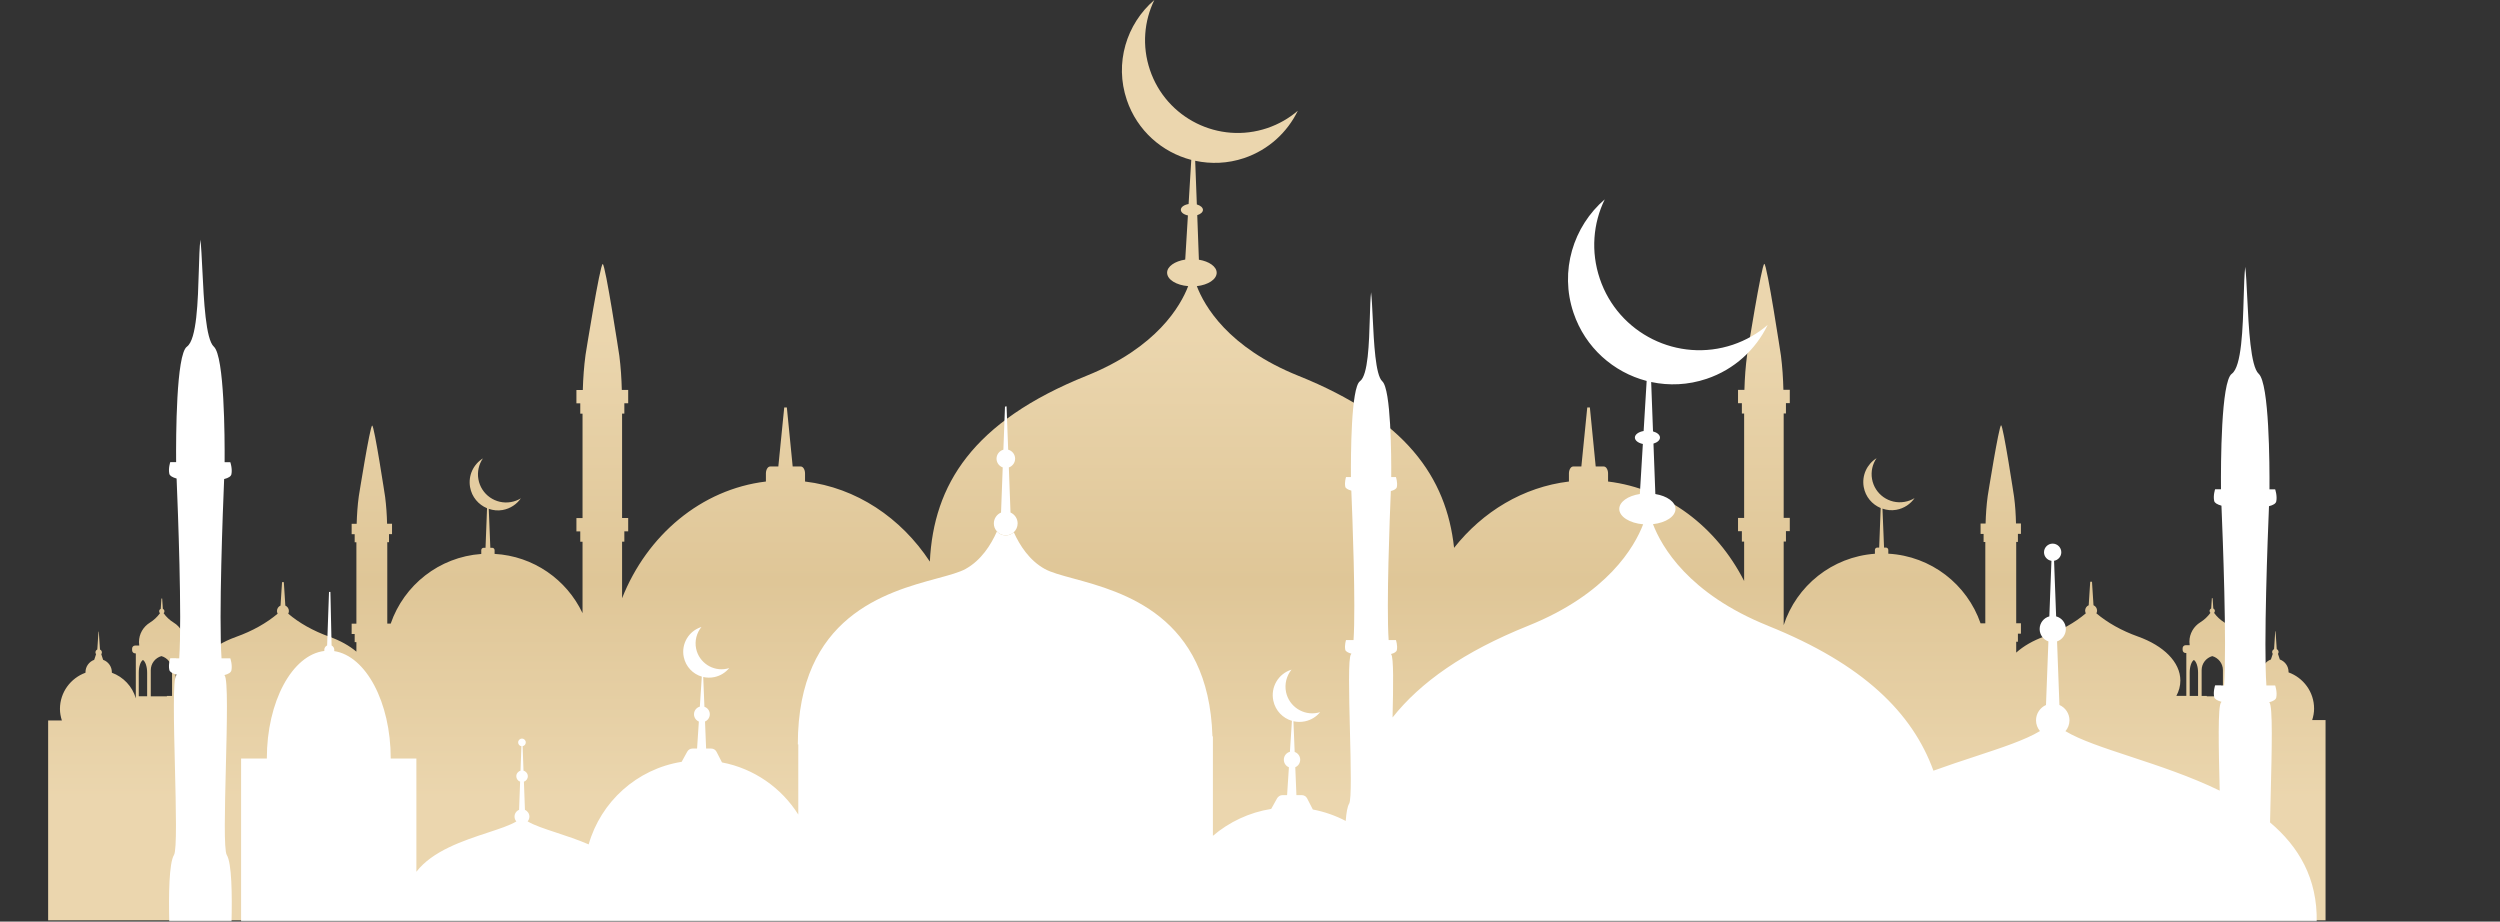 <svg width="727" height="268" viewBox="0 0 727 268" fill="none" xmlns="http://www.w3.org/2000/svg">
<rect x="0" y="0" width="727" height="268" fill="#333333" stroke="none"/>
<path d="M14 267.639H676.27V209.404H672.377C672.716 208.346 672.936 207.248 672.936 206.07C672.936 201.198 669.822 197.086 665.509 195.529C665.509 195.469 665.509 195.429 665.509 195.369C665.509 193.712 664.451 192.314 662.974 191.775L662.435 190.138C662.535 189.999 662.615 189.819 662.615 189.619C662.615 189.24 662.395 188.921 662.075 188.781L661.736 183.61C661.736 183.61 661.716 183.57 661.696 183.57C661.676 183.57 661.636 183.57 661.636 183.61L661.297 188.781C660.978 188.921 660.738 189.24 660.738 189.619C660.738 189.819 660.818 189.979 660.918 190.138L660.379 191.775C658.901 192.314 657.843 193.712 657.843 195.369C657.843 195.429 657.843 195.469 657.843 195.529C654.469 196.746 651.874 199.521 650.876 202.975V189.899H651.075C651.574 189.899 651.954 189.499 651.954 189V188.501C651.954 188.022 651.554 187.623 651.075 187.623H649.877C649.937 187.283 649.957 186.964 649.957 186.605C649.957 184.229 648.7 182.133 646.803 180.975C645.645 180.256 644.647 179.318 643.848 178.22C643.988 178.08 644.088 177.88 644.088 177.661C644.088 177.361 643.908 177.082 643.629 176.962L643.429 173.947H643.209L643.01 176.962C642.73 177.082 642.551 177.341 642.551 177.661C642.551 177.88 642.63 178.08 642.79 178.22C641.992 179.318 640.993 180.256 639.835 180.975C637.959 182.133 636.681 184.229 636.681 186.605C636.681 186.964 636.721 187.283 636.761 187.623H635.603C635.104 187.623 634.705 188.022 634.705 188.501V189C634.705 189.499 635.104 189.899 635.603 189.899H635.783V202.356H632.888C633.647 200.959 634.046 199.462 634.046 197.904C634.046 192.494 629.115 187.743 621.728 185.107C616.917 183.39 612.824 181.055 609.63 178.359C609.75 178.12 609.829 177.86 609.829 177.581C609.829 176.882 609.41 176.263 608.791 176.004L608.352 169.176H607.833L607.394 176.004C606.775 176.263 606.356 176.882 606.356 177.581C606.356 177.86 606.435 178.12 606.555 178.359C603.361 181.075 599.308 183.37 594.457 185.107C591.163 186.285 588.408 187.902 586.312 189.779V186.625H586.811V184.269H587.689V181.254H586.312V157.597H586.811V155.241H587.689V152.226H586.252C586.192 149.611 586.032 147.016 585.693 144.48C585.693 144.48 582.538 123.678 581.92 123.678C581.301 123.678 578.027 144.241 578.027 144.241C577.667 146.856 577.487 149.551 577.408 152.246H575.95V155.261H576.829V157.617H577.328V181.274H575.95C572.037 169.955 561.596 161.709 549.118 161.011V159.933C549.118 159.533 548.799 159.234 548.42 159.234H547.881L547.422 147.914C548.679 148.333 550.037 148.513 551.434 148.254C553.69 147.854 555.567 146.577 556.765 144.84C555.906 145.379 554.928 145.758 553.85 145.938C549.398 146.716 545.166 143.742 544.387 139.29C544.008 137.094 544.527 134.938 545.705 133.241C542.95 134.957 541.372 138.212 541.971 141.606C542.47 144.46 544.407 146.696 546.902 147.735L546.463 159.234H545.904C545.725 159.234 545.545 159.314 545.425 159.434C545.305 159.553 545.225 159.733 545.225 159.913V161.031C532.768 161.929 522.406 170.354 518.693 181.793V157.477H519.352V154.462H520.47V150.589H518.693V120.244H519.352V117.229H520.47V113.356H518.613C518.533 110.002 518.314 106.668 517.895 103.414C517.895 103.414 513.842 76.742 513.063 76.742C512.285 76.742 508.072 103.115 508.072 103.115C507.613 106.469 507.373 109.922 507.274 113.376H505.417V117.249H506.535V120.264H507.194V150.609H505.417V154.482H506.535V157.497H507.194V168.956C499.208 153.225 484.654 142.085 467.625 140.028V137.693C467.625 136.575 467.066 135.656 466.387 135.656H464.031L462.334 118.487H461.576L459.859 135.656H457.483C456.804 135.656 456.245 136.575 456.245 137.693V140.028C442.949 141.626 431.17 148.773 422.845 159.314C420.629 138.791 408.811 121.821 377.527 109.264C357.084 101.038 350.216 88.92 348.04 83.21C351.334 82.851 353.809 81.234 353.809 79.317C353.809 77.521 351.613 76.003 348.639 75.524L348.16 62.568C349.138 62.268 349.817 61.689 349.817 61.03C349.817 60.371 349.098 59.753 348.04 59.453L347.561 46.756C352.132 47.734 357.024 47.575 361.775 45.977C368.922 43.562 374.352 38.471 377.407 32.202C374.872 34.378 371.877 36.115 368.523 37.253C354.448 42.005 339.156 34.418 334.404 20.343C332.049 13.356 332.707 6.109 335.682 0C327.577 6.948 324.043 18.347 327.676 29.068C330.691 37.992 337.938 44.28 346.423 46.496L345.644 59.333C344.346 59.553 343.388 60.212 343.388 61.01C343.388 61.769 344.247 62.408 345.444 62.647L344.666 75.484C341.631 75.963 339.395 77.481 339.395 79.297C339.395 81.294 342.051 82.931 345.524 83.21C343.328 88.92 336.461 101.018 316.037 109.244C282.757 122.62 271.497 140.987 270.399 163.307C262.034 150.589 249.018 141.805 234.105 140.028V137.693C234.105 136.575 233.546 135.656 232.867 135.656H230.511L228.814 118.487H228.055L226.338 135.656H223.963C223.284 135.656 222.725 136.575 222.725 137.693V140.028C203.939 142.284 188.167 155.6 180.9 173.967V157.517H181.559V154.502H182.677V150.629H180.9V120.284H181.559V117.269H182.677V113.396H180.82C180.74 110.042 180.521 106.708 180.102 103.454C180.102 103.454 176.049 76.782 175.27 76.782C174.492 76.782 170.279 103.155 170.279 103.155C169.82 106.509 169.58 109.962 169.481 113.416H167.624V117.289H168.742V120.304H169.401V150.649H167.624V154.522H168.742V157.537H169.401V178.3C164.789 168.557 155.146 161.709 143.827 161.071V159.992C143.827 159.593 143.507 159.294 143.128 159.294H142.589L142.13 147.974C143.388 148.393 144.745 148.573 146.143 148.314C148.399 147.914 150.275 146.637 151.473 144.9C150.615 145.439 149.636 145.818 148.578 145.998C144.126 146.776 139.894 143.802 139.115 139.35C138.736 137.154 139.255 134.997 140.433 133.3C137.678 135.017 136.101 138.272 136.7 141.665C137.199 144.52 139.135 146.756 141.631 147.794L141.191 159.294H140.632C140.453 159.294 140.273 159.374 140.153 159.493C140.034 159.613 139.954 159.793 139.954 159.973V161.091C127.696 161.969 117.474 170.154 113.621 181.334H112.623V157.677H113.122V155.321H114V152.306H112.563C112.503 149.691 112.323 147.096 112.004 144.56C112.004 144.56 108.85 123.758 108.231 123.758C107.612 123.758 104.338 144.321 104.338 144.321C103.978 146.936 103.799 149.631 103.719 152.326H102.261V155.341H103.14V157.697H103.639V181.354H102.261V184.369H103.14V186.724H103.639V189.499C101.603 187.783 98.987 186.305 95.913 185.207C91.061 183.47 87.009 181.174 83.815 178.459C83.934 178.22 84.014 177.96 84.014 177.681C84.014 176.982 83.575 176.363 82.976 176.104L82.537 169.276H82.018L81.579 176.104C80.96 176.363 80.54 176.982 80.54 177.681C80.54 177.96 80.62 178.22 80.74 178.459C77.546 181.154 73.453 183.49 68.642 185.207C61.255 187.862 56.324 192.594 56.324 198.004C56.324 199.561 56.723 201.059 57.482 202.456H54.587V189.999H54.767C55.266 189.999 55.665 189.599 55.665 189.1V188.601C55.665 188.122 55.266 187.723 54.767 187.723H53.609C53.649 187.383 53.689 187.064 53.689 186.705C53.689 184.329 52.431 182.233 50.534 181.075C49.356 180.356 48.358 179.418 47.58 178.32C47.739 178.18 47.819 177.98 47.819 177.761C47.819 177.461 47.64 177.182 47.36 177.062L47.16 174.047H46.941L46.741 177.062C46.462 177.182 46.282 177.441 46.282 177.761C46.282 177.98 46.382 178.18 46.522 178.32C45.723 179.418 44.725 180.356 43.567 181.075C41.69 182.233 40.413 184.329 40.413 186.705C40.413 187.064 40.453 187.383 40.492 187.723H39.294C38.795 187.723 38.416 188.122 38.416 188.601V189.1C38.416 189.599 38.815 189.999 39.294 189.999H39.494V203.075C38.496 199.621 35.881 196.846 32.527 195.628C32.527 195.569 32.527 195.529 32.527 195.469C32.527 193.812 31.469 192.414 29.991 191.875L29.452 190.238C29.552 190.098 29.632 189.919 29.632 189.719C29.632 189.34 29.392 189.02 29.073 188.881L28.733 183.71C28.733 183.71 28.714 183.67 28.674 183.67C28.654 183.67 28.634 183.67 28.634 183.71L28.294 188.881C27.975 189.02 27.755 189.34 27.755 189.719C27.755 189.919 27.835 190.078 27.935 190.238L27.396 191.875C25.919 192.414 24.86 193.812 24.86 195.469C24.86 195.529 24.86 195.569 24.86 195.628C20.548 197.206 17.434 201.298 17.434 206.17C17.434 207.327 17.653 208.445 17.993 209.504H14V267.739V267.639ZM647.462 195.589C647.462 193.832 647.981 192.354 648.68 191.915C649.378 192.354 649.897 193.832 649.897 195.589V202.476H647.462V195.589ZM640.235 194.87C640.235 192.933 641.552 191.296 643.329 190.797C645.106 191.296 646.424 192.933 646.424 194.87V202.496H641.732V202.376H640.235V194.87ZM636.761 195.589C636.761 193.832 637.28 192.354 637.979 191.915C638.678 192.354 639.197 193.832 639.197 195.589V202.376H636.761V195.589ZM51.053 195.589C51.053 193.832 51.572 192.354 52.271 191.915C52.97 192.354 53.489 193.832 53.489 195.589V202.376H51.053V195.589ZM43.846 194.87C43.846 192.933 45.164 191.296 46.941 190.797C48.718 191.296 50.035 192.933 50.035 194.87V202.376H48.538V202.496H43.846V194.87ZM40.353 195.589C40.353 193.832 40.872 192.354 41.571 191.915C42.269 192.354 42.788 193.832 42.788 195.589V202.476H40.353V195.589Z" fill="url(#paint0_linear_262_470)" style="mix-blend-mode:multiply"/>
<mask id="mask0_262_470" style="mask-type:alpha" maskUnits="userSpaceOnUse" x="0" y="9" width="727" height="259">
<rect y="9" width="727" height="259" fill="#D9D9D9"/>
</mask>
<g mask="url(#mask0_262_470)">
<path d="M514.012 94.541C510.552 101.65 504.39 107.434 496.282 110.163C490.894 111.977 485.35 112.202 480.161 111.09L480.697 125.451C481.9 125.778 482.721 126.457 482.721 127.245C482.721 128.004 481.96 128.662 480.829 129.001L481.376 143.669C484.778 144.219 487.234 145.955 487.234 148.002C487.234 150.184 484.426 152.011 480.69 152.427C483.17 158.913 490.963 172.658 514.147 181.976H514.12C541.868 193.12 556.137 207.319 562.242 224.117C566.371 222.618 570.45 221.274 574.291 220.009L574.292 220.009L574.294 220.008C582.12 217.431 588.961 215.178 593.224 212.595C592.507 211.747 592.074 210.654 592.074 209.463C592.074 207.485 593.27 205.773 594.975 205.015L595.674 186.519C594.19 185.998 593.129 184.586 593.129 182.922C593.129 181.157 594.323 179.676 595.949 179.241L596.56 163.086C595.345 162.912 594.398 161.856 594.398 160.597C594.398 159.219 595.534 158.084 596.912 158.084C598.29 158.084 599.426 159.219 599.426 160.597C599.426 161.836 598.509 162.878 597.323 163.077L597.923 179.239C599.553 179.671 600.751 181.154 600.751 182.922C600.751 184.591 599.684 186.005 598.194 186.523L598.881 205.005C600.597 205.758 601.804 207.477 601.804 209.463C601.804 210.666 601.362 211.771 600.632 212.622C604.898 215.195 611.72 217.444 619.522 220.015L619.523 220.016L619.524 220.016C627.707 222.713 636.968 225.766 645.488 229.919C645.182 217.512 644.905 205.256 645.887 204.274C645.933 204.228 645.977 204.165 646.02 204.086C644.781 203.742 644.003 203.277 643.887 202.706C643.536 201.112 644.157 199.301 644.157 199.301H645.887V199.328H646.763C647.575 187.104 646.382 156.201 645.999 147.052C644.772 146.708 644.003 146.245 643.887 145.678C643.536 144.083 644.157 142.272 644.157 142.272H645.862C645.806 134.844 645.872 110.938 648.995 108.704C651.877 106.648 652.205 95.391 652.464 86.498C652.57 82.879 652.664 79.651 652.914 77.595C653.163 79.643 653.318 82.844 653.492 86.436C653.922 95.311 654.467 106.568 656.833 108.704C659.909 111.506 660.008 134.991 659.963 142.299H661.617C661.617 142.299 662.266 144.164 661.941 145.786C661.82 146.42 661.093 146.883 659.823 147.201C659.434 156.532 658.258 187.17 659.065 199.328H661.617C661.617 199.328 662.266 201.193 661.941 202.814C661.822 203.437 661.118 203.896 659.889 204.213C659.906 204.236 659.924 204.256 659.941 204.274C660.966 205.285 660.643 218.225 660.324 230.988V230.99L660.323 231.009C660.254 233.777 660.185 236.535 660.13 239.162C668.403 246.149 673.974 255.396 673.695 268.195H686.26V332.277H41V268.195H49.224C49.032 260.248 49.148 250.96 50.595 248.626C51.467 247.238 51.169 235.179 50.868 222.99C50.554 210.26 50.236 197.39 51.243 196.382C51.289 196.336 51.333 196.273 51.376 196.194C50.138 195.849 49.36 195.384 49.243 194.814C48.892 193.22 49.514 191.409 49.514 191.409H51.216L51.243 191.436H52.12C52.931 179.212 51.738 148.309 51.355 139.16C50.129 138.816 49.359 138.353 49.243 137.786C48.892 136.191 49.514 134.38 49.514 134.38H51.216L51.218 134.382C51.163 126.957 51.228 103.046 54.352 100.812C57.233 98.756 57.561 87.499 57.821 78.606C57.926 74.987 58.02 71.759 58.271 69.703C58.52 71.751 58.675 74.952 58.849 78.544C59.278 87.418 59.823 98.676 62.19 100.812C65.265 103.614 65.364 127.099 65.32 134.407H66.974C66.974 134.407 67.622 136.272 67.298 137.894C67.176 138.528 66.449 138.991 65.18 139.309C64.79 148.64 63.614 179.278 64.421 191.436H66.974C66.974 191.436 67.622 193.301 67.298 194.922C67.178 195.545 66.474 196.004 65.245 196.321C65.263 196.344 65.28 196.364 65.298 196.382C66.323 197.393 65.999 210.334 65.68 223.098C65.376 235.244 65.077 247.23 65.947 248.626C67.409 250.96 67.523 260.248 67.326 268.195H70.109V220.572L77.595 220.572C77.595 203.989 84.974 190.428 94.328 189.296C94.309 189.201 94.299 189.104 94.299 189.003C94.299 188.419 94.636 187.919 95.127 187.685L95.678 172.138H96.083L96.426 187.703C96.898 187.944 97.218 188.434 97.218 189.003C97.218 189.119 97.205 189.231 97.18 189.339C106.386 190.734 113.623 204.176 113.623 220.572L121.083 220.572V253.51C125.758 247.428 134.718 244.477 141.832 242.133C145.267 241.002 148.273 240.012 150.156 238.879C149.826 238.499 149.625 238.004 149.625 237.464C149.625 236.572 150.173 235.817 150.949 235.495L151.249 227.31C150.604 227.076 150.139 226.455 150.139 225.734C150.139 224.97 150.662 224.318 151.366 224.12L151.627 216.993C151.084 216.918 150.679 216.463 150.679 215.896C150.679 215.274 151.165 214.788 151.787 214.788C152.408 214.788 152.895 215.274 152.895 215.896C152.895 216.453 152.504 216.902 151.975 216.989L152.236 224.113C152.954 224.302 153.49 224.96 153.49 225.734C153.49 226.465 153.011 227.093 152.353 227.32L152.653 235.51C153.415 235.844 153.95 236.602 153.95 237.464C153.95 237.994 153.757 238.481 153.437 238.858C155.318 239.999 158.339 240.995 161.796 242.133L161.798 242.134C164.754 243.108 168.03 244.187 171.184 245.552C174.728 233.114 185.233 223.618 198.224 221.538L199.842 218.599C200.139 218.031 200.734 217.68 201.383 217.68H202.709L203.226 209.827C202.397 209.481 201.815 208.662 201.815 207.706C201.815 206.644 202.533 205.752 203.512 205.488L204.086 196.761C201.515 196.009 199.439 193.9 198.842 191.084C198.031 187.246 200.301 183.463 203.977 182.327C202.599 184.03 201.95 186.328 202.436 188.652C203.301 192.706 207.301 195.328 211.356 194.463C211.391 194.454 211.426 194.445 211.463 194.436L211.464 194.436C211.651 194.39 211.851 194.341 212.031 194.274V194.301C210.977 195.571 209.518 196.517 207.761 196.895C206.644 197.132 205.535 197.11 204.496 196.869L204.847 205.529C205.756 205.834 206.41 206.693 206.41 207.706C206.41 208.654 205.838 209.466 205.02 209.818L205.339 217.68H206.815C207.464 217.68 208.059 218.031 208.356 218.599L209.955 221.71C219.289 223.489 227.254 229.114 232.141 236.875V216.463H232.006C232.006 179.183 257.751 172.203 272.559 168.188C276.109 167.225 279.031 166.433 280.818 165.435C285.332 162.922 288.169 158.462 289.899 154.543C290.521 155.246 291.44 155.705 292.467 155.705C293.386 155.705 294.197 155.354 294.818 154.786C296.548 158.624 299.359 162.976 303.792 165.435C305.586 166.444 308.524 167.244 312.093 168.215C326.592 172.159 351.514 178.94 352.577 214.139H352.712V243.056C357.442 239.036 363.262 236.259 369.668 235.23L371.367 232.167C371.691 231.599 372.286 231.221 372.961 231.221H374.286L374.813 223.126C373.944 222.774 373.34 221.926 373.34 220.923C373.34 219.811 374.083 218.889 375.106 218.623L375.691 209.625H375.71C373.048 208.852 370.895 206.674 370.279 203.76C369.441 199.787 371.766 195.895 375.576 194.733C374.144 196.49 373.495 198.868 373.982 201.274C374.874 205.463 379.009 208.166 383.198 207.274C383.442 207.22 383.658 207.166 383.901 207.085C382.82 208.409 381.279 209.382 379.495 209.761C378.344 210.004 377.2 209.982 376.128 209.734L376.489 218.67C377.429 218.987 378.097 219.869 378.097 220.923C378.097 221.908 377.513 222.744 376.669 223.107L376.998 231.221H378.556C379.232 231.221 379.826 231.599 380.124 232.194L381.772 235.402C385.159 236.046 388.373 237.181 391.335 238.73C391.511 236.371 391.822 234.524 392.334 233.707C393.06 232.544 392.812 222.533 392.56 212.409C392.297 201.824 392.031 191.116 392.874 190.274C392.917 190.231 392.959 190.17 392.998 190.092C391.962 189.804 391.31 189.417 391.205 188.949C390.935 187.625 391.421 186.138 391.421 186.138H393.607C394.28 175.944 393.282 150.215 392.965 142.676C391.948 142.389 391.309 142.005 391.205 141.543C390.935 140.218 391.421 138.732 391.421 138.732H392.853C392.809 132.538 392.872 112.711 395.469 110.866C397.858 109.151 398.132 99.728 398.347 92.324C398.433 89.344 398.51 86.692 398.712 85.001C398.912 86.688 399.038 89.313 399.179 92.261C399.533 99.657 399.985 109.088 401.955 110.866C404.524 113.162 404.607 132.609 404.569 138.732H405.935C405.935 138.732 406.475 140.272 406.205 141.624C406.096 142.145 405.497 142.531 404.454 142.797C404.131 150.487 403.147 175.996 403.818 186.138H405.935C405.935 186.138 406.475 187.679 406.205 189.03C406.097 189.546 405.509 189.929 404.487 190.195L404.496 190.21C404.501 190.216 404.505 190.222 404.51 190.227C404.523 190.245 404.536 190.26 404.55 190.274C405.292 191.016 405.175 199.411 404.956 208.635C413.03 198.445 425.625 189.512 444.389 181.976C467.529 172.676 475.337 158.965 477.832 152.464C473.904 152.133 470.882 150.257 470.882 148.002C470.882 145.935 473.405 144.185 476.866 143.654L477.742 129.109C476.38 128.819 475.424 128.096 475.424 127.245C475.424 126.347 476.488 125.592 477.969 125.337L478.846 110.778C469.212 108.263 460.988 101.102 457.578 90.974C453.47 78.784 457.497 65.865 466.659 57.973C463.281 64.919 462.551 73.135 465.227 81.055C470.605 97.028 487.957 105.623 503.931 100.244C507.742 98.947 511.12 97.001 514.012 94.514V94.541Z" fill="white"/>
<path d="M352.712 214.139V214.112L352.739 214.139H352.712Z" fill="white"/>
<path d="M291.103 149.05L291.592 135.927C290.545 135.554 289.791 134.551 289.791 133.38C289.791 132.139 290.639 131.087 291.784 130.773L292.25 118.245L292.71 118.164L293.178 130.766C294.336 131.071 295.197 132.13 295.197 133.38C295.197 134.561 294.43 135.57 293.37 135.936L293.856 149.034C295.067 149.578 295.926 150.791 295.926 152.192V152.219C295.926 153.219 295.494 154.137 294.818 154.759C294.223 155.327 293.385 155.678 292.466 155.678C291.439 155.678 290.52 155.246 289.899 154.516C289.331 153.894 289.007 153.11 289.007 152.219C289.007 150.813 289.872 149.57 291.088 149.056L291.103 149.05Z" fill="white"/>
</g>
<defs>
<linearGradient id="paint0_linear_262_470" x1="345.125" y1="268" x2="345.125" y2="97.245" gradientUnits="userSpaceOnUse">
<stop stop-color="#EBD6AE"/>
<stop offset="0.21" stop-color="#EBD6AE"/>
<stop offset="0.58" stop-color="#DFC697"/>
<stop offset="1" stop-color="#EBD6AE"/>
</linearGradient>
</defs>
</svg>
